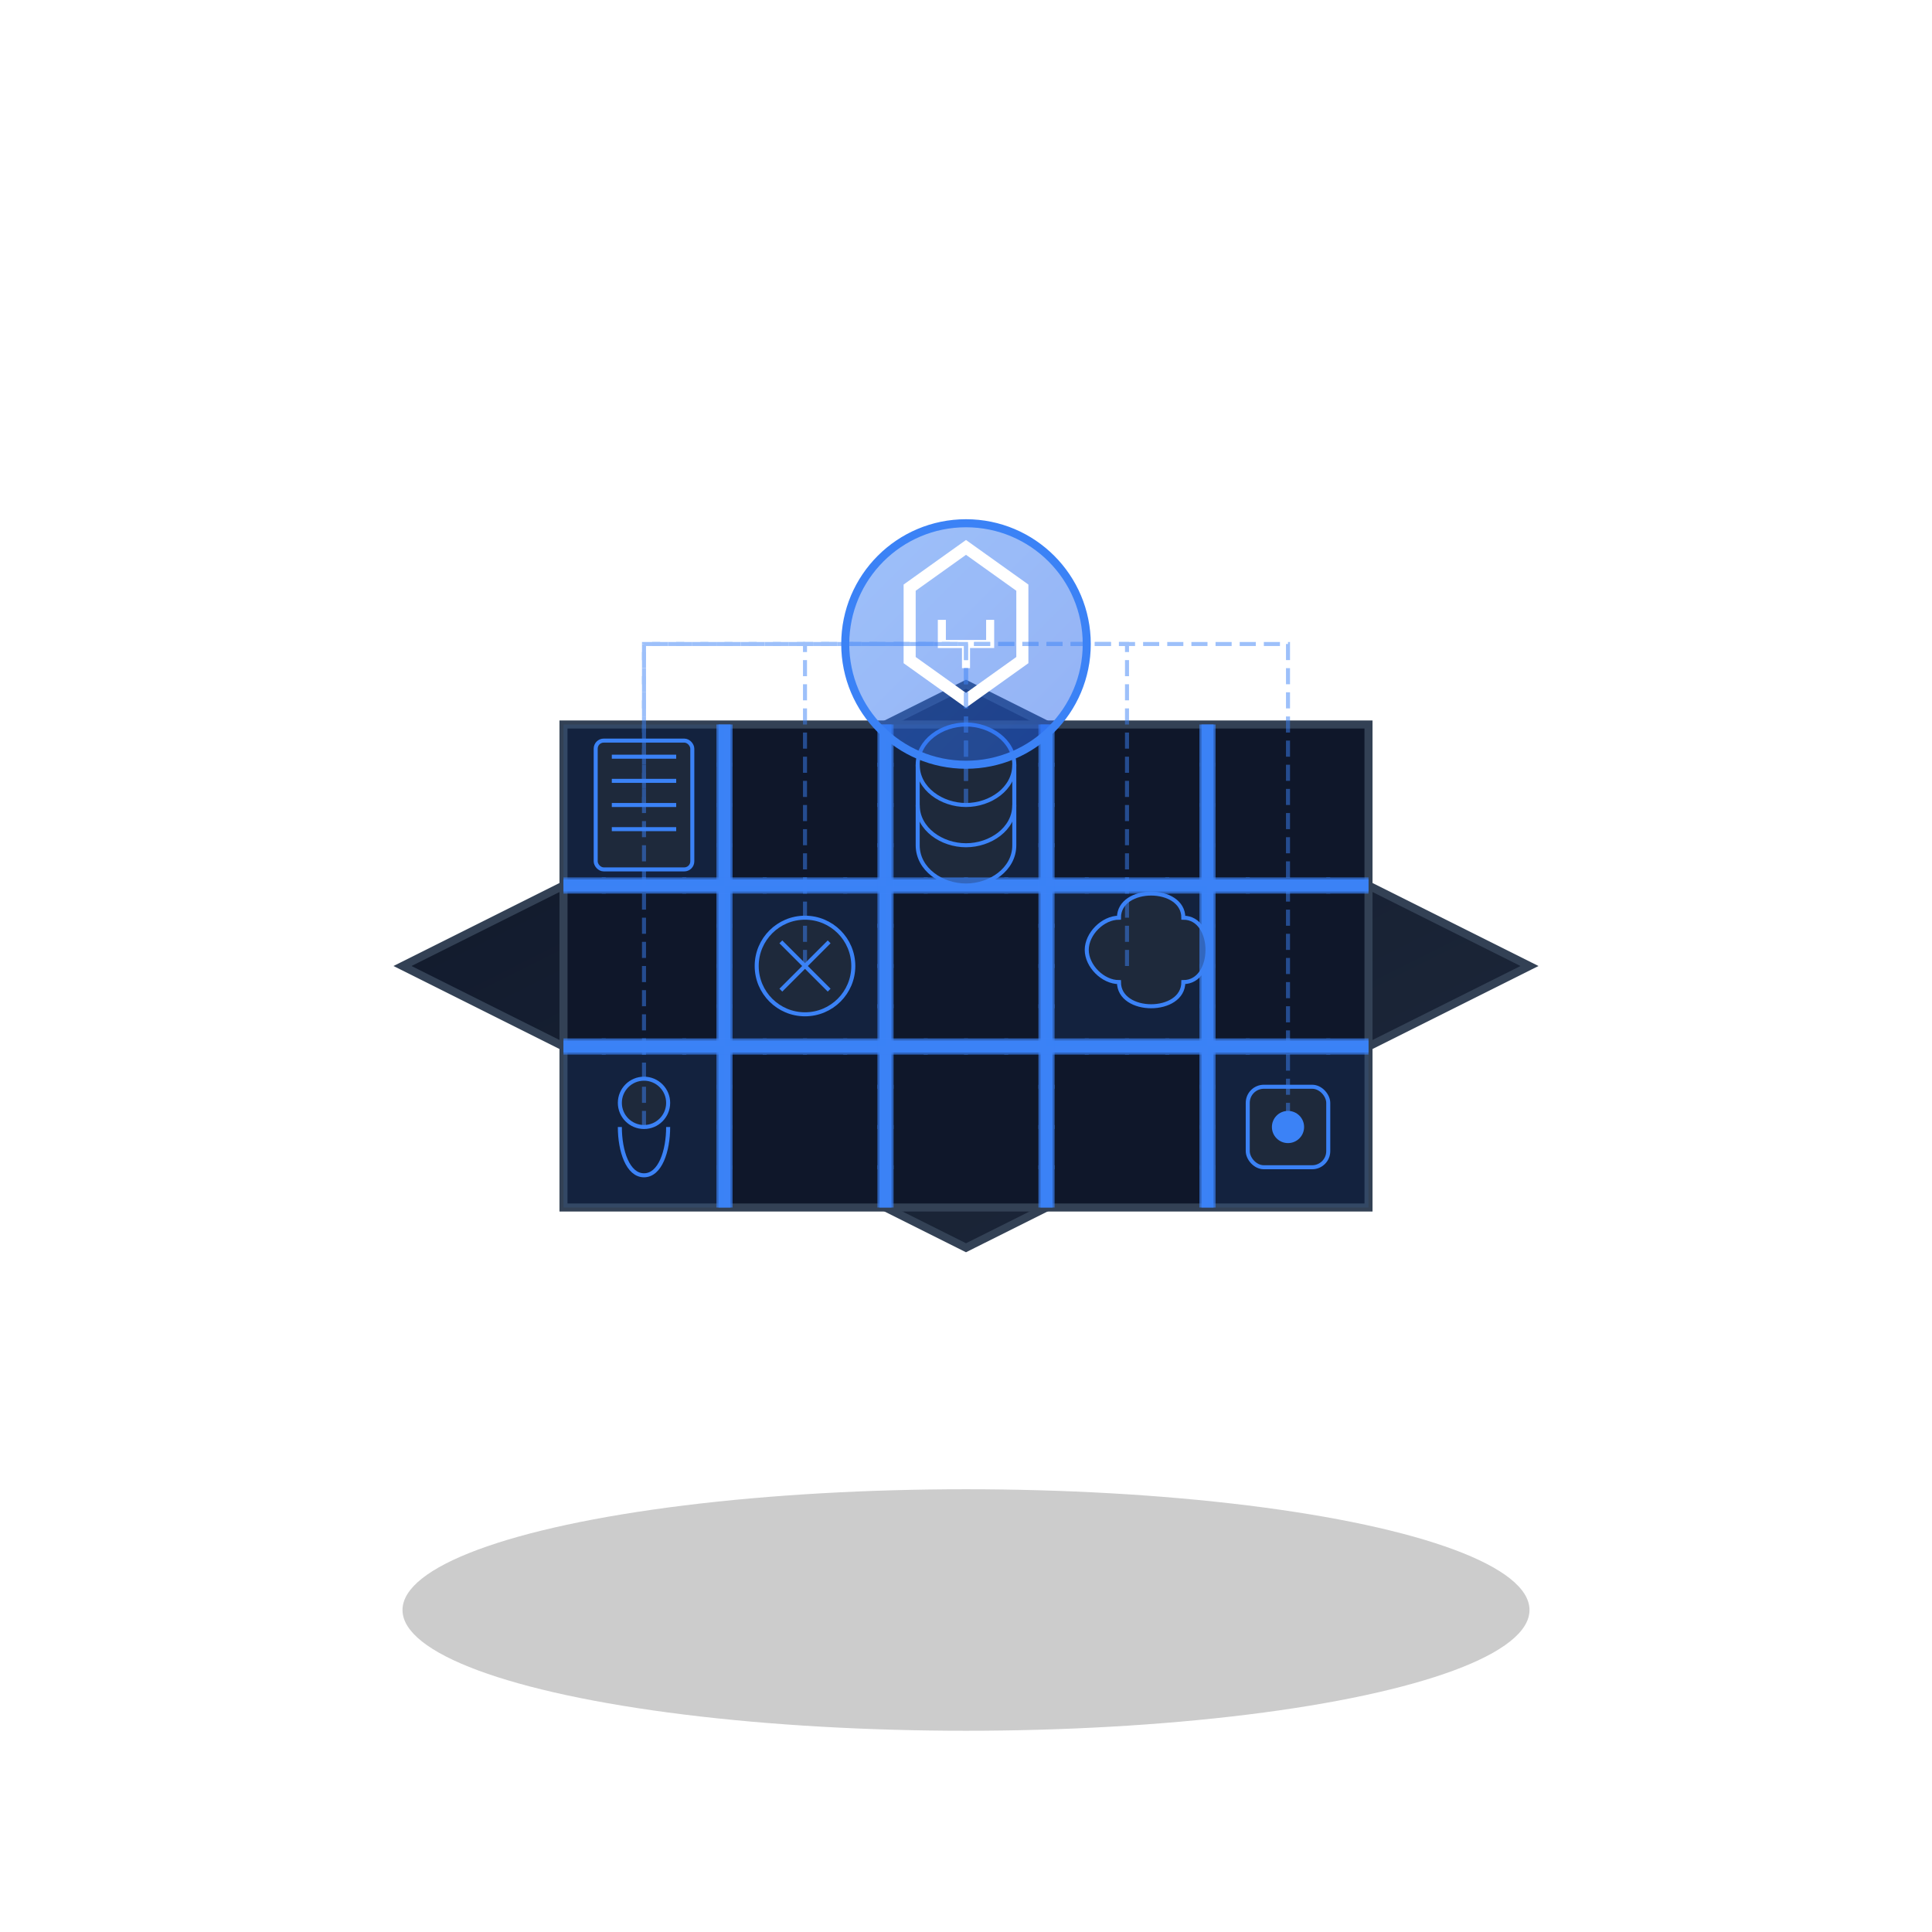<svg width="240" height="240" viewBox="0 0 240 240" fill="none" xmlns="http://www.w3.org/2000/svg">
  <defs>
    <linearGradient id="darkGradient" x1="0%" y1="0%" x2="100%" y2="100%">
      <stop offset="0%" stop-color="#0F172A" />
      <stop offset="100%" stop-color="#1E293B" />
    </linearGradient>
    <linearGradient id="blueGradient" x1="0%" y1="0%" x2="100%" y2="100%">
      <stop offset="0%" stop-color="#3B82F6" />
      <stop offset="100%" stop-color="#2563EB" />
    </linearGradient>
    <filter id="glow" x="-20%" y="-20%" width="140%" height="140%">
      <feGaussianBlur stdDeviation="3" result="blur" />
      <feComposite in="SourceGraphic" in2="blur" operator="over" />
    </filter>
  </defs>

  <!-- Base Platform -->
  <g transform="translate(120, 140)">
    <!-- Platform Base -->
    <path d="M-70,-20 L0,-55 L70,-20 L0,15 Z" fill="url(#darkGradient)" stroke="#334155" stroke-width="1" />
    
    <!-- Grid Lines -->
    <path d="M-50,-30 L0,-55 M-30,-40 L0,-55 M-10,-50 L0,-55 M10,-50 L0,-55 M30,-40 L0,-55 M50,-30 L0,-55" 
          stroke="#334155" stroke-width="0.5" opacity="0.5" />
    <path d="M-50,-30 L0,0 M-30,-40 L0,0 M-10,-50 L0,0 M10,-50 L0,0 M30,-40 L0,0 M50,-30 L0,0" 
          stroke="#334155" stroke-width="0.5" opacity="0.5" />
  </g>

  <!-- Segmentation Grid -->
  <g transform="translate(120, 120)">
    <!-- Main Grid -->
    <path d="M-50,-30 L-50,30 L50,30 L50,-30 Z" fill="#0F172A" stroke="#334155" stroke-width="1" />
    
    <!-- Vertical Dividers -->
    <path d="M-30,-30 L-30,30" stroke="#3B82F6" stroke-width="1.5" />
    <path d="M-10,-30 L-10,30" stroke="#3B82F6" stroke-width="1.5" />
    <path d="M10,-30 L10,30" stroke="#3B82F6" stroke-width="1.5" />
    <path d="M30,-30 L30,30" stroke="#3B82F6" stroke-width="1.5" />
    
    <!-- Horizontal Dividers -->
    <path d="M-50,-10 L50,-10" stroke="#3B82F6" stroke-width="1.5" />
    <path d="M-50,10 L50,10" stroke="#3B82F6" stroke-width="1.5" />
    
    <!-- Segment Highlights -->
    <rect x="-50" y="-30" width="20" height="20" fill="#3B82F6" opacity="0.1" />
    <rect x="-10" y="-30" width="20" height="20" fill="#3B82F6" opacity="0.1" />
    <rect x="-30" y="-10" width="20" height="20" fill="#3B82F6" opacity="0.1" />
    <rect x="10" y="-10" width="20" height="20" fill="#3B82F6" opacity="0.1" />
    <rect x="-50" y="10" width="20" height="20" fill="#3B82F6" opacity="0.1" />
    <rect x="30" y="10" width="20" height="20" fill="#3B82F6" opacity="0.1" />
  </g>
  
  <!-- Segment Icons -->
  <g transform="translate(120, 120)">
    <!-- Server Icon -->
    <g transform="translate(-40, -20)">
      <rect x="-6" y="-8" width="12" height="16" rx="1" fill="#1E293B" stroke="#3B82F6" stroke-width="0.5" />
      <path d="M-4,-6 L4,-6 M-4,-3 L4,-3 M-4,0 L4,0 M-4,3 L4,3" stroke="#3B82F6" stroke-width="0.5" />
    </g>
    
    <!-- Database Icon -->
    <g transform="translate(0, -20)">
      <path d="M-6,-5 C-6,-8 -3,-10 0,-10 C3,-10 6,-8 6,-5 L6,5 C6,8 3,10 0,10 C-3,10 -6,8 -6,5 Z" fill="#1E293B" stroke="#3B82F6" stroke-width="0.5" />
      <path d="M-6,-5 C-6,-2 -3,0 0,0 C3,0 6,-2 6,-5" stroke="#3B82F6" stroke-width="0.5" />
      <path d="M-6,0 C-6,3 -3,5 0,5 C3,5 6,3 6,0" stroke="#3B82F6" stroke-width="0.5" />
    </g>
    
    <!-- Network Icon -->
    <g transform="translate(-20, 0)">
      <circle cx="0" cy="0" r="6" fill="#1E293B" stroke="#3B82F6" stroke-width="0.5" />
      <path d="M-3,-3 L3,3 M-3,3 L3,-3" stroke="#3B82F6" stroke-width="0.5" />
    </g>
    
    <!-- Cloud Icon -->
    <g transform="translate(20, 0)">
      <path d="M-5,-2 C-5,-4 -3,-6 -1,-6 C-1,-8 1,-9 3,-9 C5,-9 7,-8 7,-6 C9,-6 10,-4 10,-2 C10,0 9,2 7,2 C7,4 5,5 3,5 C1,5 -1,4 -1,2 C-3,2 -5,0 -5,-2 Z" fill="#1E293B" stroke="#3B82F6" stroke-width="0.5" />
    </g>
    
    <!-- User Icon -->
    <g transform="translate(-40, 20)">
      <circle cx="0" cy="-3" r="3" fill="#1E293B" stroke="#3B82F6" stroke-width="0.5" />
      <path d="M-3,0 C-3,3 -2,6 0,6 C2,6 3,3 3,0" stroke="#3B82F6" stroke-width="0.5" />
    </g>
    
    <!-- App Icon -->
    <g transform="translate(40, 20)">
      <rect x="-5" y="-5" width="10" height="10" rx="2" fill="#1E293B" stroke="#3B82F6" stroke-width="0.5" />
      <circle cx="0" cy="0" r="2" fill="#3B82F6" />
    </g>
  </g>
  
  <!-- Firewall Barriers -->
  <g transform="translate(120, 120)">
    <!-- Vertical Barriers -->
    <g transform="translate(-30, 0)" opacity="0.7">
      <path d="M-1,-30 L1,-30 L1,30 L-1,30" fill="#3B82F6" />
      <path d="M-1,-25 L1,-25 M-1,-20 L1,-20 M-1,-15 L1,-15 M-1,-5 L1,-5 M-1,0 L1,0 M-1,5 L1,5 M-1,15 L1,15 M-1,20 L1,20 M-1,25 L1,25" stroke="#3B82F6" stroke-width="0.5" />
    </g>
    
    <g transform="translate(-10, 0)" opacity="0.7">
      <path d="M-1,-30 L1,-30 L1,30 L-1,30" fill="#3B82F6" />
      <path d="M-1,-25 L1,-25 M-1,-20 L1,-20 M-1,-15 L1,-15 M-1,-5 L1,-5 M-1,0 L1,0 M-1,5 L1,5 M-1,15 L1,15 M-1,20 L1,20 M-1,25 L1,25" stroke="#3B82F6" stroke-width="0.5" />
    </g>
    
    <g transform="translate(10, 0)" opacity="0.7">
      <path d="M-1,-30 L1,-30 L1,30 L-1,30" fill="#3B82F6" />
      <path d="M-1,-25 L1,-25 M-1,-20 L1,-20 M-1,-15 L1,-15 M-1,-5 L1,-5 M-1,0 L1,0 M-1,5 L1,5 M-1,15 L1,15 M-1,20 L1,20 M-1,25 L1,25" stroke="#3B82F6" stroke-width="0.5" />
    </g>
    
    <g transform="translate(30, 0)" opacity="0.7">
      <path d="M-1,-30 L1,-30 L1,30 L-1,30" fill="#3B82F6" />
      <path d="M-1,-25 L1,-25 M-1,-20 L1,-20 M-1,-15 L1,-15 M-1,-5 L1,-5 M-1,0 L1,0 M-1,5 L1,5 M-1,15 L1,15 M-1,20 L1,20 M-1,25 L1,25" stroke="#3B82F6" stroke-width="0.5" />
    </g>
    
    <!-- Horizontal Barriers -->
    <g transform="translate(0, -10)" opacity="0.7">
      <path d="M-50,-1 L-50,1 L50,1 L50,-1" fill="#3B82F6" />
      <path d="M-45,-1 L-45,1 M-40,-1 L-40,1 M-35,-1 L-35,1 M-25,-1 L-25,1 M-20,-1 L-20,1 M-15,-1 L-15,1 M-5,-1 L-5,1 M0,-1 L0,1 M5,-1 L5,1 M15,-1 L15,1 M20,-1 L20,1 M25,-1 L25,1 M35,-1 L35,1 M40,-1 L40,1 M45,-1 L45,1" stroke="#3B82F6" stroke-width="0.5" />
    </g>
    
    <g transform="translate(0, 10)" opacity="0.7">
      <path d="M-50,-1 L-50,1 L50,1 L50,-1" fill="#3B82F6" />
      <path d="M-45,-1 L-45,1 M-40,-1 L-40,1 M-35,-1 L-35,1 M-25,-1 L-25,1 M-20,-1 L-20,1 M-15,-1 L-15,1 M-5,-1 L-5,1 M0,-1 L0,1 M5,-1 L5,1 M15,-1 L15,1 M20,-1 L20,1 M25,-1 L25,1 M35,-1 L35,1 M40,-1 L40,1 M45,-1 L45,1" stroke="#3B82F6" stroke-width="0.5" />
    </g>
  </g>
  
  <!-- Central Security Hub -->
  <g transform="translate(120, 80)">
    <circle cx="0" cy="0" r="15" fill="url(#blueGradient)" filter="url(#glow)" opacity="0.7" />
    <circle cx="0" cy="0" r="15" fill="none" stroke="#3B82F6" stroke-width="1" />
    
    <!-- Shield Icon -->
    <path d="M-7,-7 L0,-12 L7,-7 L7,2 L0,7 L-7,2 Z" fill="none" stroke="#FFFFFF" stroke-width="1.5" />
    <path d="M-3,-3 L-3,0 L3,0 L3,-3" fill="none" stroke="#FFFFFF" stroke-width="1" />
    <path d="M0,0 L0,3" stroke="#FFFFFF" stroke-width="1" />
  </g>
  
  <!-- Connection Lines -->
  <g transform="translate(120, 120)" opacity="0.5">
    <path d="M-40,-20 L-40,-40 L0,-40 L0,-20" stroke="#3B82F6" stroke-width="0.5" stroke-dasharray="2 1" />
    <path d="M0,-20 L0,-40 L0,-40 L40,-40 L40,20" stroke="#3B82F6" stroke-width="0.5" stroke-dasharray="2 1" />
    <path d="M-20,0 L-20,-40 L0,-40" stroke="#3B82F6" stroke-width="0.5" stroke-dasharray="2 1" />
    <path d="M20,0 L20,-40 L0,-40" stroke="#3B82F6" stroke-width="0.5" stroke-dasharray="2 1" />
    <path d="M-40,20 L-40,-40 L0,-40" stroke="#3B82F6" stroke-width="0.5" stroke-dasharray="2 1" />
  </g>
  
  <!-- Shadow -->
  <ellipse cx="120" cy="200" rx="70" ry="15" fill="black" opacity="0.2" />
</svg> 